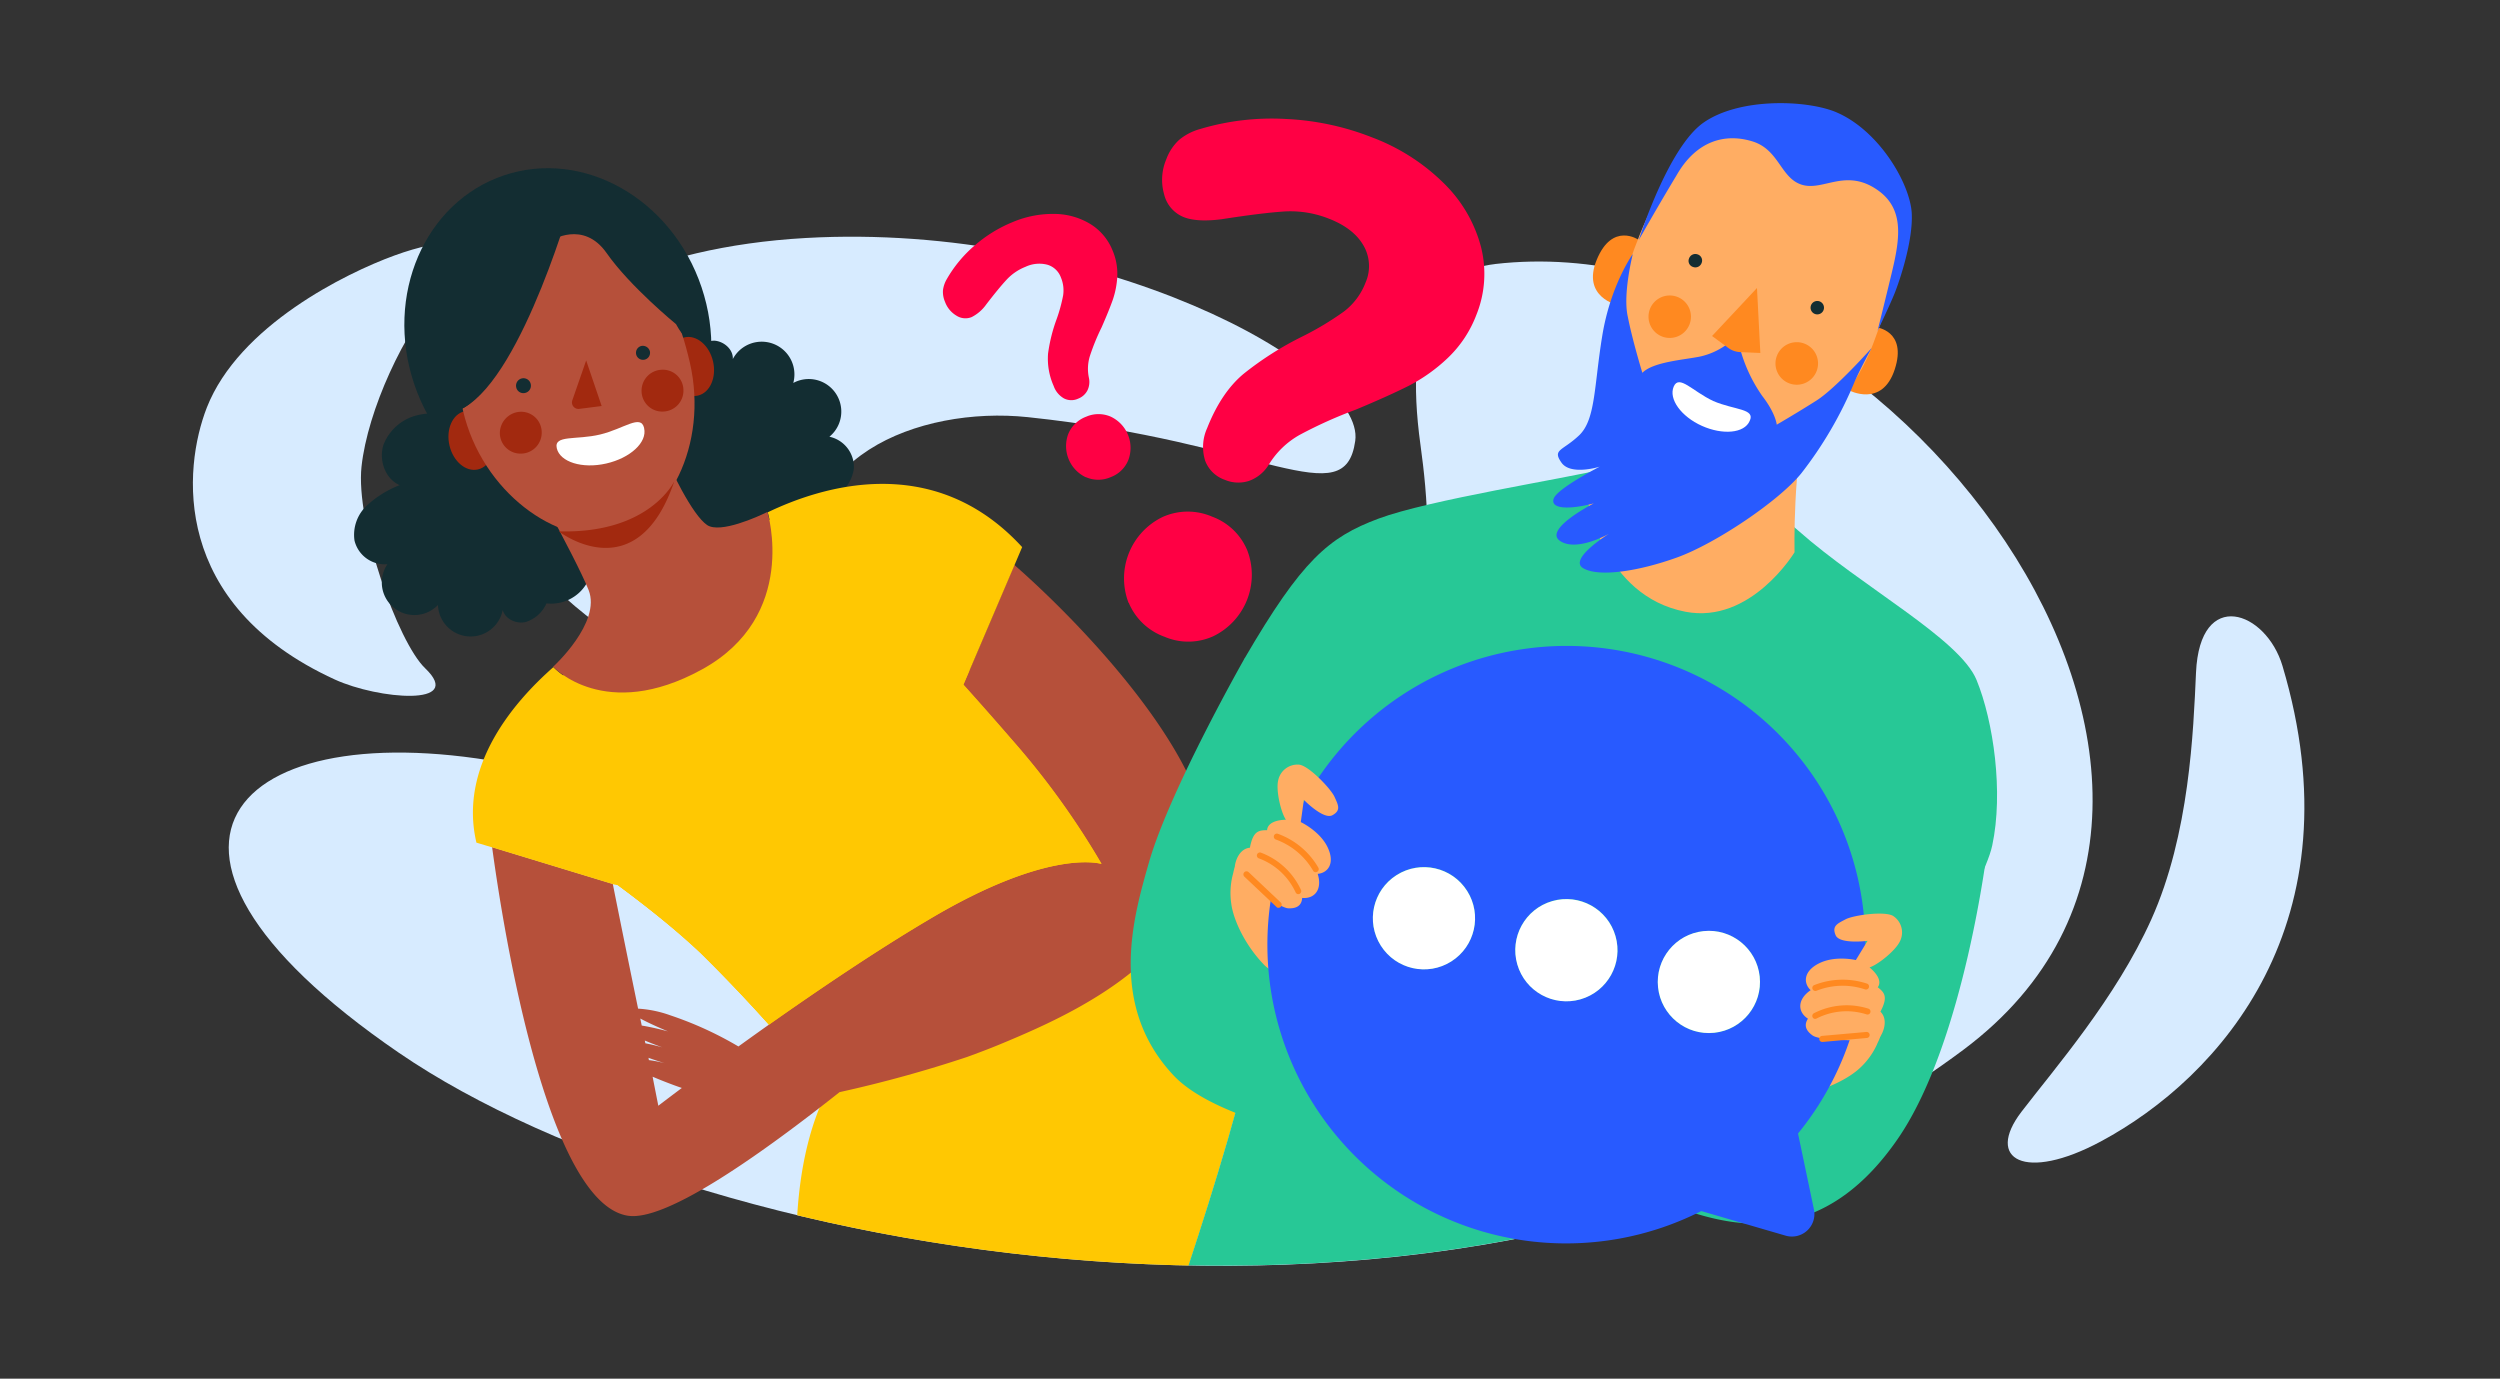 <svg xmlns="http://www.w3.org/2000/svg" id="Calque_1" data-name="Calque 1" viewBox="0 0 544 300"><rect x="0" y="0" width="544" height="300" fill="#333333" stroke="none"/><defs><style>.cls-1{fill:#d7ebff}.cls-2{fill:#ffc802}.cls-3{fill:#27c896}.cls-4{fill:#fff}.cls-7{fill:#132d32}.cls-10{fill:#b6503a}.cls-11{fill:#a2290f}.cls-13{fill:#ffad63}.cls-14{fill:#ff8920}.cls-15{fill:#285aff}</style></defs><path d="M325.31 57.46c-12.46 1.44-20 12-16.21 39.39 3 21.73 5.64 61.74-35 77.62-56.55 22.09-101 5.21-159-7.39-62.77-13.63-95.16 16.21-28.31 62s237.65 76.32 340.53-.71c76.1-57-17.88-180.65-102-170.92" class="cls-1"/><path d="M496.67 144.91c16.59 55.62-13.44 89.48-39.55 103.48-16.5 8.85-25.22 3.93-17.24-6.48 7.26-9.47 20.52-24.69 28.23-41.81 8.34-18.51 9.17-41.08 9.74-53.74.83-18.6 15.24-13.46 18.82-1.45M45 88.7c-5.14 13.21-7.94 42.79 27.9 59.18 9.38 4.29 28.38 5.94 19.63-2.45-6-5.71-15.19-31.77-13.86-43.93S87.88 72.1 96.12 63c11.25-12.45.24-11.24-10.3-7.4S52 70.85 45 88.7m59.52-37.53s6.38-5.25 11.16-2-14.37 9.77-11.16 2" class="cls-1"/><path d="M177.64 127.91c-7.15-28.15 22.39-39.63 46-37.14 51.42 5.4 69 21.31 71.26 5.17s-56.36-47.75-119.6-44.15c-68.21 3.88-99.6 49.71-37.2 89.59 24.65 15.76 46.36 13.28 39.56-13.47" class="cls-1"/><path d="M247.52 206.16s1.25-6.75-7.79-22.52c-41.51 6-78.85-6.62-124.61-16.56-3.16-.68-6.23-1.25-9.23-1.72a13.2 13.2 0 0 0 0 7.23s33.34 21.89 46.58 34.78A356 356 0 0 1 177 234.2l6.92-2.73a12.4 12.4 0 0 0-1.95 2.49c-5.95 9.22-7.94 21.3-8.49 30.48a402 402 0 0 0 85.18 10.94c5.63-17.17 12.31-38.85 14.72-52-7.88-5.78-17.7-13.22-25.86-17.22" class="cls-2"/><path d="M391.23 115.4c-13.89-12.32-32.31-15.6-41.12-13.33-6.86 1.68-26.28 4.84-39.67 8.08 1.21 22-3 51.21-36.19 64.26.91 16.52 1.31 35.8-.66 47.58-.08.43-.16.88-.24 1.34-2.41 13.2-9.09 34.88-14.72 52 49.16.95 99.95-7.53 142.88-30.58 10.69-20.8 30-51.25 32-60.78 2.47-11.51.28-27-3.41-36s-24.98-20.24-38.87-32.57" class="cls-3"/><path d="M336.68 172.62a2 2 0 0 1-.22-.15l.49.86a2.3 2.3 0 0 1-.27-.71m19.02 82.72-.14-.1.33.58a1.7 1.7 0 0 1-.19-.48" class="cls-4"/><path d="M245.41 170.08h.13z" style="fill:#ffc800"/><path d="m360.83 201.6-.22-.15.48.86a2.5 2.5 0 0 1-.26-.71" class="cls-4"/><path d="M153.85 117.68a13.65 13.65 0 0 0 10.53 6.32 10.55 10.55 0 0 0 9.22-3.89c2-2.82 1.91-7.21-.73-9.48a22.5 22.5 0 0 0 8.11-2.1 8.69 8.69 0 0 0 4.82-6.5 6.76 6.76 0 0 0-5.32-7 7.08 7.08 0 0 0-7.86-11.7 7.12 7.12 0 0 0-13.16-5.2c.12-2.08-1.91-3.85-4-4a7.3 7.3 0 0 0-5.46 2.55 9 9 0 0 0-11.6 12.45 2.55 2.55 0 0 1 .44 1.25 2.43 2.43 0 0 1-.8 1.45 14.22 14.22 0 0 0 1.79 20.32 3.2 3.2 0 0 1 .93 1 3.6 3.6 0 0 1 .21 1.27 8.11 8.11 0 0 0 11.24 7Z" class="cls-7"/><path d="M181.94 234a12.4 12.4 0 0 1 1.95-2.49L177 234.2a356 356 0 0 0-24.55-26.83c-13.24-12.89-46.58-34.78-46.58-34.78s-2.88-8.26 5.67-15.79 14.28-12.8 14.28-12.8l40.46-30.37c10.46-4.91 26.45-12.5 39.19-2.66l-2.88 25.41s25.92 28.45 36.1 45.5 8.83 24.31 8.83 24.31c13.46 6.6 7.3 16.66 13.48 18.84s-.18-.49-10 3 .65.05-18 11-26.22 22.31-27 11c-.62-9-35.09 1-24.06-16" class="cls-2"/><path d="M143.56 97.23s-7.5 12.74-23.89 8.63c0 0 17.09 15.45 23.89-8.63" style="fill:#ff891f"/><path d="M103.06 93.28a13.69 13.69 0 0 0-11.93-3 10.55 10.55 0 0 0-7.66 6.44c-1.11 3.3.3 7.45 3.49 8.85a22.5 22.5 0 0 0-7.13 4.43 8.72 8.72 0 0 0-2.69 7.63 6.77 6.77 0 0 0 7.16 5.14 7.09 7.09 0 0 0 11 8.87 7.11 7.11 0 0 0 14.09 1.08c.51 2 3 3.12 5 2.63a7.32 7.32 0 0 0 4.52-4.05 9 9 0 0 0 7.38-15.3 2.6 2.6 0 0 1-.8-1.07 2.5 2.5 0 0 1 .34-1.62 14.23 14.23 0 0 0-7.7-18.89 3.2 3.2 0 0 1-1.18-.66 3.4 3.4 0 0 1-.57-1.15 8.12 8.12 0 0 0-12.8-3.35Z" class="cls-7"/><path d="M145.33 224.42s-3.62-1.49-6-2.79c.1.52.21 1 .31 1.53 2.68.43 5.69 1.26 5.69 1.26m7.09-17.05a195 195 0 0 0-18-14.75l-1.05-.32c1.57 7.91 3.66 18.15 5.51 27.16a25.1 25.1 0 0 1 7 1.45 77.4 77.4 0 0 1 14.83 6.78c2.08-1.5 4.28-3.08 6.59-4.71-4.17-4.66-9.36-10.22-14.88-15.61m-12.09 19.04.12.6c1.92.37 3.71.89 3.71.89s-1.85-.65-3.83-1.49m1.67 7.84c.81 3.91 1.32 6.35 1.32 6.35s1.89-1.45 5.12-3.87c-1.44-.5-4.16-1.47-6.44-2.48m-.9-4.09c0 .17.08.34.11.51a28 28 0 0 1 3.41.66s-1.62-.5-3.52-1.17" style="fill:none"/><path d="M210.43 230c29.17-1.15 79.85-9.77 75.49-11.31-5.71-2-22.19-5.34-35.28-11.05-9.63 9.5-22.75 15.43-33.33 19.76-2.17.86-4.5 1.73-6.88 2.6" class="cls-2"/><path d="M217.31 227.36C227.89 223 241 217.1 250.64 207.6a43.8 43.8 0 0 0 11.45-18.32c5.7-18.41-22.95-50.19-41.4-66.38L209.6 149c2.84 3.17 6.4 7.2 10.72 12.16A172 172 0 0 1 239.66 188c-1.35-.37-12.56-2.75-37.39 12-11.57 6.86-24.3 15.49-35 23-2.31 1.63-4.51 3.21-6.59 4.71a77.4 77.4 0 0 0-14.83-6.78 25.1 25.1 0 0 0-7-1.45c-1.85-9-3.94-19.25-5.51-27.16l-26.26-8c3.67 27 13.41 77.85 29.61 80.23 7.83 1.15 26.59-11.54 46-26.9a277 277 0 0 0 27.74-7.65c2.38-.87 4.71-1.74 6.88-2.64m-72-2.94s-3-.83-5.67-1.26c-.1-.5-.21-1-.31-1.53 2.38 1.3 6 2.79 6 2.79Zm-5 2c2 .84 3.83 1.49 3.83 1.49s-1.79-.52-3.71-.89Zm.77 3.75c1.87.67 3.52 1.17 3.52 1.17a28 28 0 0 0-3.41-.66c-.01-.18-.05-.35-.09-.52Zm.85 4.09c2.33 1 5 2 6.44 2.48-3.23 2.42-5.12 3.87-5.12 3.87s-.49-2.45-1.25-6.36Z" class="cls-10"/><path d="M134.44 192.62a195 195 0 0 1 18 14.75c5.52 5.39 10.71 10.95 14.89 15.61 10.66-7.55 23.39-16.18 35-23 24.83-14.74 36-12.36 37.39-12a172 172 0 0 0-19.34-26.84c-4.32-5-7.88-9-10.72-12.16l11.09-26 1.67-3.93c-19.41-21.16-44.09-13-55.36-7.57 0 0 6.94 22.65-14.29 34.29s-32.3-.54-32.36-.6c-8.86 7.8-20.62 21.69-16.74 38.19l3.52 1.06 26.26 8Zm32.26-81.08.27-.13Z" class="cls-2"/><path d="M152.71 145.69C173.94 134.05 167 111.41 167 111.4l-.27.13c-1.68.81-10 4.65-12.86 2.72-3.2-2.16-7.94-11.88-10.5-18.06l-31.29 1.52s13.18 23.58 16 30.68-7.71 16.69-7.71 16.69c.04.07 11.26 12.18 32.34.61" class="cls-10"/><ellipse cx="121.39" cy="73.03" class="cls-7" rx="32.99" ry="36.78" transform="rotate(-18.57 121.356 73.033)"/><path d="M151.86 86.08c2.62-.6 4.1-3.93 3.3-7.43s-3.59-5.84-6.21-5.24-4.1 3.93-3.29 7.43 3.58 5.84 6.2 5.24M104 102.15c2.62-.6 4.1-3.92 3.3-7.42s-3.59-5.84-6.21-5.24-4.09 3.93-3.29 7.42 3.58 5.85 6.2 5.24" class="cls-11"/><path d="M150.12 78.93c4.13 18-4.93 34.86-16.82 37.3s-28.43-9-32.56-26.93.58-34.55 17.6-38.16C136.77 47.29 146 61 150.12 78.93" class="cls-10"/><path d="M114.18 85.52a1.62 1.62 0 1 0-1.85-1.24 1.58 1.58 0 0 0 1.85 1.24m27.25-9a1.53 1.53 0 1 1-1.86-1.24 1.59 1.59 0 0 1 1.86 1.24" class="cls-7"/><path d="M140.16 93.18c.71 3.07-3 6.48-8.24 7.68s-10.07-.33-10.76-3.31 4.21-1.75 9.42-3 8.87-4.49 9.58-1.42" class="cls-4"/><path d="M139.61 85.27a4.5 4.5 0 0 0 4.81 4.28 4.55 4.55 0 0 0 4.29-4.81 4.48 4.48 0 0 0-4.81-4.28 4.56 4.56 0 0 0-4.29 4.81m-30.84 9.15a4.5 4.5 0 0 0 4.81 4.28 4.56 4.56 0 0 0 4.29-4.81 4.48 4.48 0 0 0-4.81-4.28 4.67 4.67 0 0 0-4.29 4.81m18.78-15.99-3 8.64a1.41 1.41 0 0 0 1.51 1.9l4.86-.62Zm19.19 26.27s-5.35 11.5-25.16 10.92c0 0 17 13.2 25.16-10.92" class="cls-11"/><path d="M119.86 52.39s-8.28-.17-8.51 7.93-3.41 24.37-10.35 28.37-15.89-31.88 4.46-42.14 42.24 8.3 44.06 20.22-2.41 3.77-2.41 3.77-10-8.17-15.1-15.46-12.15-2.69-12.15-2.69" class="cls-7"/><path d="M124.88 42S114 81.31 101 88.69s-5.89-30.43-5.89-30.43Z" class="cls-7"/><path d="M262.17 100a9.92 9.92 0 0 1 .5-6.83q3.06-7.75 7.92-11.81a70 70 0 0 1 12.78-8.13 65 65 0 0 0 9.09-5.46 14.36 14.36 0 0 0 4.7-6.32 8.91 8.91 0 0 0-.45-8q-2.13-3.74-7.45-5.83a22.6 22.6 0 0 0-9.83-1.6q-4.95.33-13.57 1.68-5.37.69-8.26-.45a7.11 7.11 0 0 1-4.28-4.94 11.44 11.44 0 0 1 .46-7.64 10.76 10.76 0 0 1 2.82-4.25 12.2 12.2 0 0 1 4.53-2.34 54.3 54.3 0 0 1 18.7-2.19 58.3 58.3 0 0 1 18.72 4 44.4 44.4 0 0 1 15.64 10 30.1 30.1 0 0 1 8.07 13.82 23.8 23.8 0 0 1-1 14.8 25.36 25.36 0 0 1-6.26 9.42 36.7 36.7 0 0 1-8.42 6q-4.4 2.22-11.54 5.2a97 97 0 0 0-12.18 5.47 18.4 18.4 0 0 0-6.79 6.54 8.36 8.36 0 0 1-4.28 3.5 7.52 7.52 0 0 1-5.27-.23 7 7 0 0 1-4.35-4.36m-16.59 31.14a14.83 14.83 0 0 1 7.42-18.7 13.35 13.35 0 0 1 10.75-.07 13.2 13.2 0 0 1 7.65 7.32 14.84 14.84 0 0 1-7.38 18.7 13.13 13.13 0 0 1-10.59.13 13.35 13.35 0 0 1-7.81-7.39m-14.14-44.51a5 5 0 0 1-2.2-2.68 14.6 14.6 0 0 1-1.22-7.08 35.3 35.3 0 0 1 1.85-7.43 34 34 0 0 0 1.42-5.16 7.25 7.25 0 0 0-.48-3.95 4.49 4.49 0 0 0-2.95-2.77 7.05 7.05 0 0 0-4.76.46A11.25 11.25 0 0 0 219 60.9q-1.71 1.85-4.39 5.34a8.7 8.7 0 0 1-3.18 2.76 3.59 3.59 0 0 1-3.3-.31 5.78 5.78 0 0 1-2.49-3 5.44 5.44 0 0 1-.45-2.53 6.4 6.4 0 0 1 .84-2.44 27.9 27.9 0 0 1 6.08-7.32 29.6 29.6 0 0 1 8.24-5.07 22.4 22.4 0 0 1 9.21-1.78 15.23 15.23 0 0 1 7.77 2.24 12 12 0 0 1 4.79 5.77 12.9 12.9 0 0 1 1 5.62 18.7 18.7 0 0 1-1 5.12c-.56 1.57-1.36 3.54-2.41 5.93a47.4 47.4 0 0 0-2.55 6.24 9.4 9.4 0 0 0-.21 4.76 4.18 4.18 0 0 1-.35 2.77 3.78 3.78 0 0 1-2 1.75 3.52 3.52 0 0 1-3.11-.07m4.78 17.17a7.51 7.51 0 0 1-3.82-9.41 6.76 6.76 0 0 1 3.91-3.77 6.68 6.68 0 0 1 5.35 0 7.5 7.5 0 0 1 3.82 9.42 6.6 6.6 0 0 1-3.83 3.73 6.7 6.7 0 0 1-5.43 0" style="fill:#f04"/><path d="M270.82 143.27c12.48-21.4 18.26-26.35 29.15-30.42s40.35-8.66 49.14-10.82 27.23 1 41.12 13.34S425.43 139 429.12 148s5.88 24.48 3.41 36-30.06 53.51-37.34 72.2-4.07 7.75-4.07 7.75-23.22-1.53-61.89-10.07c-37.47-8.39-59.81-16.62-59.81-16.62s-.82 8.5 3.17-15.28-1.77-78.71-1.77-78.71" class="cls-3"/><path d="M356.54 81.62c-2.27 10.17-11.07 27.16-11.07 27.16s3.31 20.9 21.3 24.34c14.25 2.73 23.72-12.94 23.72-12.94s-.4-19.4 2.82-29.85Z" class="cls-13"/><path d="M356 84.47s3.69 17.87 28.1 13.8c0 0-25.05 16.39-28.1-13.8" class="cls-14"/><path d="M270.82 143.27a66.6 66.6 0 0 1 12.73 6.22c5.92 3.86 11.31 11.77 11.31 11.77a239 239 0 0 0-12.81 26.61 176 176 0 0 0-7.11 23.68s68.53 15.63 83.13 25.18-1.59 15.57-15.35 16.78-72.79-4-87.35-19.5-8.54-35.14-5.29-46.59c4.65-15.88 20.74-44.15 20.74-44.15" class="cls-3"/><path d="M402.79 183.11a67.4 67.4 0 0 1 16.67-1.11c9.23.52 13.09 1.92 13.09 1.92s-5 42.69-19.57 63.86S381.62 268 368.75 264s-27.83-12.39-50.3-29.26S275 211.57 275 211.57s1.27-8.5 3-12.3c0 0 37.59 4.06 60.87 14.58s42 26.55 44 25.52c1.85-.96 11.66-22.03 19.92-56.26" class="cls-3"/><path d="M408.2 71.2s6.86.7 4.1 9.17-10 4.54-10 4.54Zm-51.67-19.03s-5.67-3.91-9.07 4.33 4.65 9.92 4.65 9.92Z" class="cls-14"/><path d="M407.66 74.65c-6.9 18.72-25.38 28.52-37.88 23.55s-21.1-25.2-14.21-43.92 16.86-31.66 39.16-23.81c25.67 9.09 19.79 25.53 12.93 44.18" class="cls-13"/><path d="M356.58 52.28s6.32-20.12 14.07-25.57 22.1-5 28.63-2.41c9.44 3.84 16.29 15.48 16.71 22 .35 6-2.63 14.81-3.72 17.52S408.55 72 408.55 72s1.18-4.68 3.08-12.56 2.86-14.46-3.76-18.54-11.32.76-15.88-.73-4.86-7.63-10.68-9.41-12.13-.27-16.51 7.42c-4.49 7.45-8.22 14.1-8.22 14.1m-1.28 3s-4.84 6.7-6.65 17.8-1.44 18.27-5.06 21.68-5.84 3-3.82 5.9 8.35.88 8.35.88-9.34 4.78-10.05 7 3.31 2.41 8.74 1c0 0-11 5.61-7.38 8.14s10.7-1.54 10.7-1.54-9 5.55-5.6 7.52 12 .67 20.39-2.35 22.14-12.28 27-18.26a85.5 85.5 0 0 0 11.65-20c1.22-2.83 3.69-7.31 3.69-7.31s-7.77 8.73-11.95 11.39-8.69 5.28-8.69 5.28-.2-2.44-3.17-6.27a33 33 0 0 1-4.6-9.55L375.68 75a15.5 15.5 0 0 1-5.68 2.57c-3.46.73-10.27 1.14-12.62 3.56 0 0-2.12-6.89-3.17-12.21-1.13-4.92 1.09-13.64 1.09-13.64" class="cls-15"/><path d="m382.32 62.67-9.78 10.45 3.52 2.58a4.7 4.7 0 0 0 2.5.91l4.49.2Z" class="cls-14"/><path d="M370.27 57.23a1.44 1.44 0 0 1-1.87.86 1.38 1.38 0 0 1-.86-1.86 1.45 1.45 0 0 1 1.87-.87 1.4 1.4 0 0 1 .86 1.87m24.66 11.09a1.46 1.46 0 1 0-.86-1.87 1.46 1.46 0 0 0 .86 1.87" class="cls-7"/><path d="M361.73 73.25a4.62 4.62 0 1 0-2.73-5.94 4.64 4.64 0 0 0 2.73 5.94m27.64 10.18a4.63 4.63 0 1 0-2.74-5.94 4.63 4.63 0 0 0 2.74 5.94" class="cls-14"/><path d="M380.73 91.6c-1.16 2.7-5.88 3.09-10.39 1.07s-7.3-5.85-6.14-8.55 4.07 1 8.6 3.14c4.65 2 9.23 1.63 7.93 4.34" class="cls-4"/><path d="M386.43 229.71a5.12 5.12 0 0 0 4.16 8.62h.2c6.09-.79 11.5-3.61 14-6a15.8 15.8 0 0 0 3.61-5c.11-.27.24-.54.37-.81a6.14 6.14 0 0 0-.64-6.41c-5.06-6.58-10.67 3.25-10.67 3.25-.37-.36-6.65 1.73-11.03 6.35M283.92 206a5.12 5.12 0 0 1-8.6 4.19l-.15-.14c-4.3-4.39-6.79-9.95-7.24-13.36a16.1 16.1 0 0 1 .28-6.18c.08-.28.15-.57.21-.86a6.14 6.14 0 0 1 4.48-4.64c8-2 6.36 9.16 6.36 9.16.46-.03 4.08 5.51 4.66 11.83" class="cls-13"/><path d="M391.25 246.65a65 65 0 0 0-60.2-105.35 65 65 0 1 0 39.15 122.23l18.32 5.34a4.9 4.9 0 0 0 6.19-5.71Zm-70.54-44.43a11.12 11.12 0 1 1-8.42-13.28 11.13 11.13 0 0 1 8.42 13.28m31 6.95a11.12 11.12 0 1 1-8.42-13.28 11.12 11.12 0 0 1 8.41 13.28Zm9.3 2.08a11.12 11.12 0 1 1 8.41 13.28 11.12 11.12 0 0 1-8.42-13.28Z" class="cls-15"/><circle cx="371.84" cy="213.69" r="11.12" class="cls-4" transform="rotate(-6.06 371.664 213.573)"/><circle cx="340.85" cy="206.74" r="11.12" class="cls-4" transform="rotate(-16.09 340.94 206.77)"/><circle cx="309.86" cy="199.79" r="11.12" class="cls-4" transform="rotate(-32.36 309.9 199.812)"/><path d="M406.38 204.73s-6.09.8-6.95-1.23.42-2.53 2.15-3.45 8.57-1.86 10.38-.73a4.28 4.28 0 0 1 1.48 5.48c-.92 2-4.74 5.1-6.63 5.71 1.67 1.37 2.72 3.07 1.79 4.32 1.47 1.15 2.29 2.06.58 5.31 2.16 2.09 0 6-.77 6.09s-12 .51-14-.92-1.56-2.76-1-3.64c-2.35-1.54-2.27-4.26.59-6.21-1.53-1.41-1.72-4.06 1.83-5.84s8-.71 8-.71Z" class="cls-13"/><path d="M394.7 215.55a.63.63 0 0 1-.29-.33.66.66 0 0 1 .36-.86 16.84 16.84 0 0 1 11.48-.33.66.66 0 1 1-.42 1.26 15.4 15.4 0 0 0-10.56.3.64.64 0 0 1-.57-.04m-.01 6.09a.62.62 0 0 1-.26-.27.66.66 0 0 1 .28-.89 15.6 15.6 0 0 1 11.85-1 .66.66 0 0 1 .43.83.65.65 0 0 1-.83.42 14.28 14.28 0 0 0-10.84.88.64.64 0 0 1-.63.03m1.52 5.01a.66.66 0 0 1-.34-.52.67.67 0 0 1 .6-.72l9.59-.85a.66.66 0 1 1 .12 1.31l-9.59.86a.7.7 0 0 1-.38-.08" class="cls-14"/><path d="M283.72 174.05s4.29 4.4 6.22 3.34 1.24-2.25.45-4-5.57-6.77-7.69-7a4.29 4.29 0 0 0-4.56 3.39c-.54 2.17.56 6.94 1.67 8.59-2.16.05-4 .73-4.09 2.28-1.86 0-3.06.2-3.74 3.81-3 .31-3.66 4.7-3.16 5.27s9.1 7.82 11.53 7.92 2.94-1.2 3-2.26c2.8.25 4.42-1.94 3.38-5.24 2.08-.16 3.87-2.13 2.19-5.72s-5.87-5.54-5.87-5.54Z" class="cls-13"/><path d="M286.19 189.78a.63.63 0 0 1-.46-.32 15.45 15.45 0 0 0-8.11-6.78.67.67 0 0 1-.4-.85.66.66 0 0 1 .84-.4 16.77 16.77 0 0 1 8.81 7.37.66.66 0 0 1-.24.9.68.68 0 0 1-.44.08m-3.76 4.78a.65.65 0 0 1-.5-.37 14.26 14.26 0 0 0-8-7.41.65.65 0 0 1-.39-.85.66.66 0 0 1 .85-.39 15.65 15.65 0 0 1 8.7 8.1.65.65 0 0 1-.32.87.64.64 0 0 1-.34.05m-4.29 3a.62.62 0 0 1-.35-.18l-7-6.61a.66.66 0 0 1 .9-1l7 6.61a.67.67 0 0 1-.56 1.14Z" class="cls-14"/></svg>